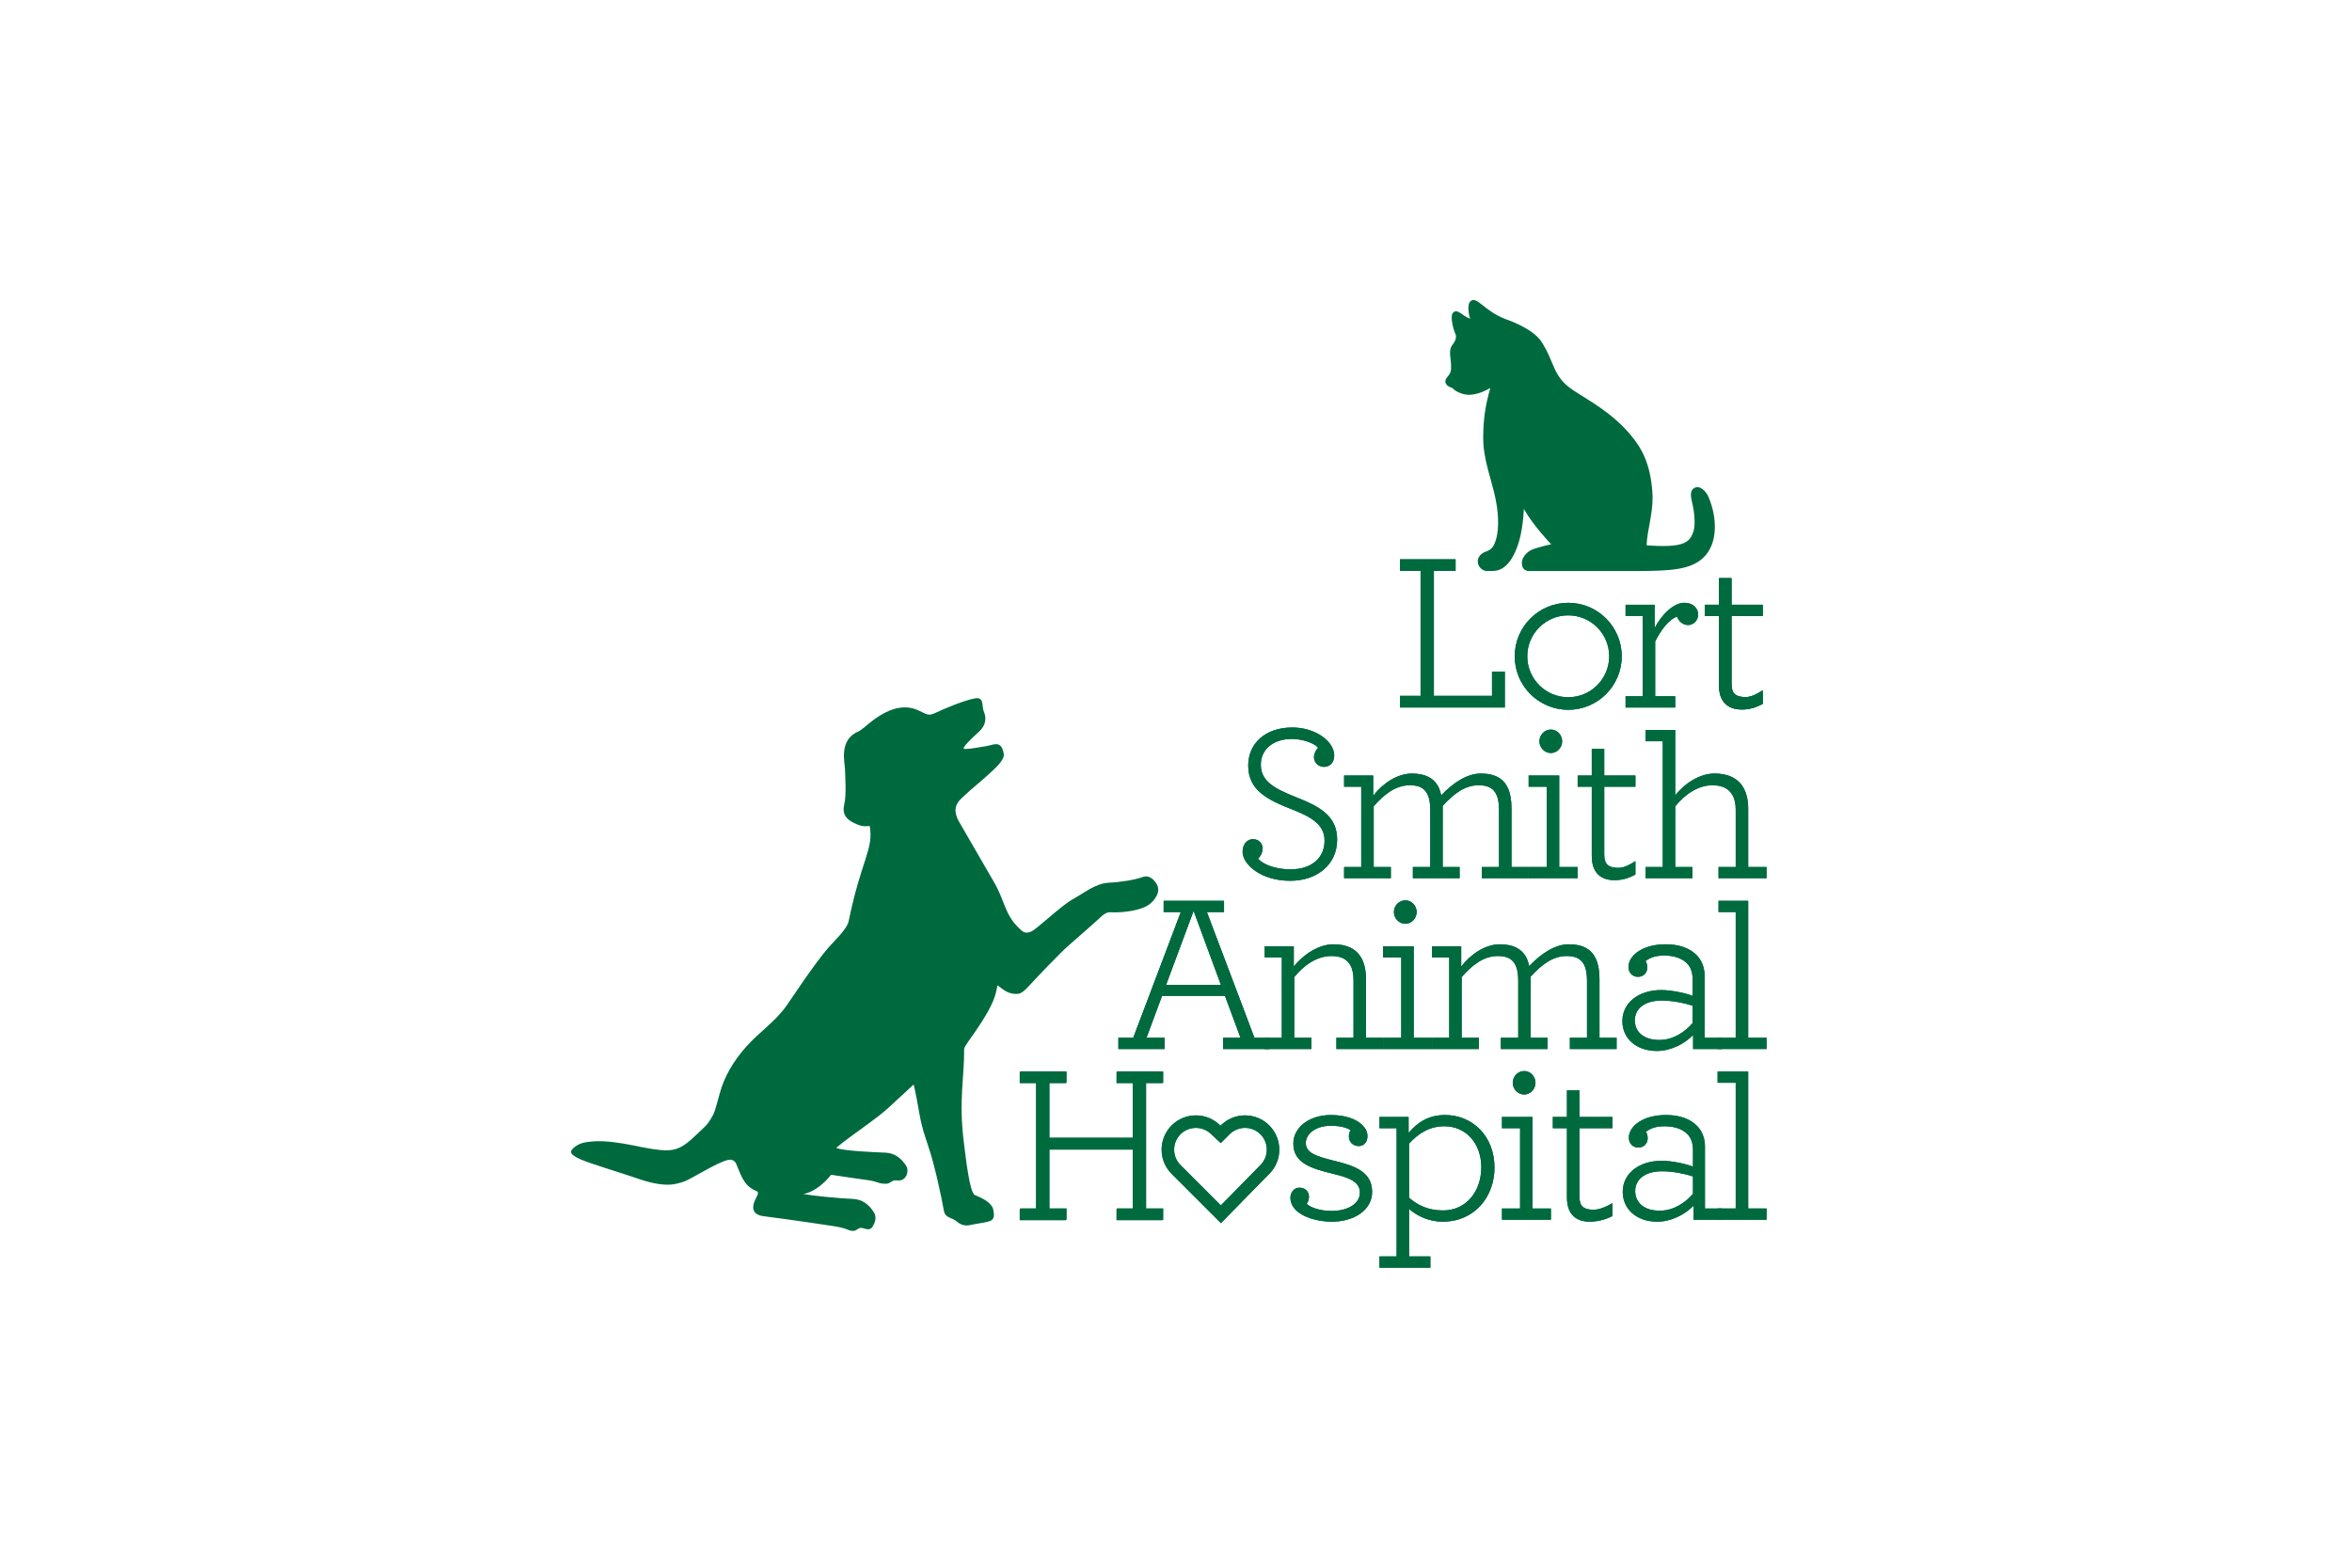 <?xml version="1.0" encoding="UTF-8"?>
<svg width="243px" height="162px" viewBox="0 0 243 162" version="1.1" xmlns="http://www.w3.org/2000/svg" xmlns:xlink="http://www.w3.org/1999/xlink">
    <title>Artboard Copy 10</title>
    <g id="Artboard-Copy-10" stroke="none" stroke-width="1" fill="none" fill-rule="evenodd">
        <g id="Group" transform="translate(59, 31)" fill="#006A3F">
            <polygon id="Fill-1" points="85.646 40.906 87.768 40.906 87.768 28.001 85.646 28.001 85.646 26.795 91.386 26.795 91.386 28.001 89.143 28.001 89.143 40.906 95.148 40.906 95.148 38.398 96.475 38.398 96.475 42.112 85.646 42.112"></polygon>
            <g id="Group-100">
                <path d="M116.448,32.503 C116.448,33.085 115.993,33.59 115.411,33.59 C114.855,33.59 114.425,33.186 114.273,32.731 C113.439,32.958 112.563,34.174 112.007,35.287 L112.007,40.949 L114.08,40.949 L114.08,42.112 L108.947,42.112 L108.947,40.949 L110.718,40.949 L110.718,32.655 L108.947,32.655 L108.947,31.492 L111.956,31.492 L111.956,33.894 C112.715,32.427 113.97,31.289 115.007,31.289 C115.942,31.289 116.448,31.871 116.448,32.503" id="Fill-2"></path>
                <path d="M118.854,41.151 C118.677,40.797 118.601,40.291 118.601,39.785 L118.601,32.655 L117.144,32.655 L117.144,31.492 L118.601,31.492 L118.601,28.744 L119.891,28.744 L119.891,31.492 L123.113,31.492 L123.113,32.655 L119.891,32.655 L119.891,39.618 C119.891,39.972 119.941,40.25 120.043,40.478 C120.245,40.857 120.649,41.034 121.358,41.034 C121.964,41.034 122.567,40.691 123.113,40.337 L123.113,41.733 C122.632,41.985 121.939,42.314 120.953,42.314 C119.916,42.314 119.208,41.909 118.854,41.151" id="Fill-4"></path>
                <path d="M105.708,58.794 C105.531,58.44 105.455,57.934 105.455,57.428 L105.455,50.298 L103.998,50.298 L103.998,49.135 L105.455,49.135 L105.455,46.387 L106.745,46.387 L106.745,49.135 L109.967,49.135 L109.967,50.298 L106.745,50.298 L106.745,57.261 C106.745,57.615 106.795,57.893 106.897,58.121 C107.099,58.5 107.503,58.677 108.212,58.677 C108.818,58.677 109.421,58.334 109.967,57.98 L109.967,59.376 C109.486,59.628 108.793,59.957 107.807,59.957 C106.77,59.957 106.062,59.552 105.708,58.794" id="Fill-6"></path>
                <path d="M103.143,94.083 C102.966,93.729 102.89,93.223 102.89,92.717 L102.89,85.587 L101.433,85.587 L101.433,84.424 L102.89,84.424 L102.89,81.676 L104.18,81.676 L104.18,84.424 L107.593,84.424 L107.593,85.587 L104.18,85.587 L104.18,92.591 C104.18,92.945 104.23,93.223 104.332,93.451 C104.534,93.83 104.938,94.007 105.647,94.007 C106.253,94.007 107.012,93.679 107.593,93.324 L107.593,94.665 C107.113,94.917 106.228,95.246 105.242,95.246 C104.205,95.246 103.497,94.841 103.143,94.083" id="Fill-8"></path>
                <path d="M69.379,57.019 C69.379,56.228 69.868,55.716 70.449,55.716 C71.031,55.716 71.45,56.135 71.45,56.67 C71.45,57.112 71.241,57.461 70.985,57.741 C71.496,58.322 72.753,58.834 74.335,58.834 C76.522,58.834 77.849,57.647 77.849,55.856 C77.849,54.134 76.313,53.366 74.498,52.645 C71.938,51.644 69.961,50.667 69.961,48.108 C69.961,45.804 71.753,44.175 74.521,44.175 C76.894,44.175 78.849,45.595 78.849,47.084 C78.849,47.828 78.361,48.247 77.802,48.247 C77.197,48.247 76.755,47.805 76.755,47.223 C76.755,46.851 76.964,46.502 77.174,46.269 C76.755,45.734 75.429,45.362 74.475,45.362 C72.497,45.362 71.264,46.479 71.264,48.015 C71.264,49.783 72.776,50.527 74.87,51.365 C77.29,52.319 79.151,53.273 79.151,55.763 C79.151,58.369 77.057,60.02 74.288,60.02 C71.31,60.02 69.379,58.345 69.379,57.019" id="Fill-10"></path>
                <path d="M79.867,58.592 L81.637,58.592 L81.637,50.298 L79.867,50.298 L79.867,49.135 L82.876,49.135 L82.876,51.234 C83.837,49.969 85.354,48.933 86.871,48.933 C88.262,48.933 89.122,49.413 89.577,50.248 C89.729,50.526 89.83,50.855 89.906,51.183 C91.119,49.894 92.586,48.933 93.977,48.933 C95.544,48.933 96.379,49.514 96.809,50.475 C97.062,51.057 97.163,51.765 97.163,52.549 L97.163,58.592 L98.932,58.592 L98.932,59.755 L94.103,59.755 L94.103,58.592 L95.873,58.592 L95.873,52.726 C95.873,52.094 95.797,51.588 95.645,51.209 C95.342,50.475 94.76,50.146 93.774,50.146 C92.333,50.146 91.195,51.031 90.057,52.271 L90.057,58.592 L91.802,58.592 L91.802,59.755 L86.972,59.755 L86.972,58.592 L88.768,58.592 L88.768,52.726 C88.768,52.094 88.692,51.588 88.54,51.209 C88.237,50.475 87.655,50.146 86.669,50.146 C85.152,50.146 83.963,51.133 82.926,52.321 L82.926,58.592 L84.697,58.592 L84.697,59.755 L79.867,59.755 L79.867,58.592 Z" id="Fill-12"></path>
                <path d="M98.933,58.592 L100.804,58.592 L100.804,50.298 L98.933,50.298 L98.933,49.135 L102.094,49.135 L102.094,58.592 L103.99,58.592 L103.99,59.755 L98.933,59.755 L98.933,58.592 Z M100.046,45.602 C100.046,44.944 100.577,44.388 101.234,44.388 C101.866,44.388 102.397,44.944 102.397,45.602 C102.397,46.259 101.866,46.816 101.234,46.816 C100.577,46.816 100.046,46.259 100.046,45.602 L100.046,45.602 Z" id="Fill-14"></path>
                <path d="M111.022,45.602 L111.022,44.439 L114.081,44.439 L114.081,51.183 C115.118,49.894 116.635,48.933 118.153,48.933 C119.468,48.933 120.353,49.363 120.909,50.071 C121.389,50.703 121.617,51.563 121.617,52.549 L121.617,58.592 L123.513,58.592 L123.513,59.755 L118.552,59.755 L118.552,58.592 L120.327,58.592 L120.327,52.726 C120.327,51.892 120.15,51.31 119.796,50.88 C119.392,50.374 118.734,50.147 117.925,50.147 C116.408,50.147 115.068,51.108 114.081,52.321 L114.081,58.592 L115.851,58.592 L115.851,59.755 L111.022,59.755 L111.022,58.592 L112.792,58.592 L112.792,45.602 L111.022,45.602 Z" id="Fill-16"></path>
                <path d="M56.545,76.238 L58.081,76.238 L62.993,63.249 L61.224,63.249 L61.224,62.085 L67.463,62.085 L67.463,63.249 L65.694,63.249 L70.605,76.238 L72.141,76.238 L72.141,77.402 L67.369,77.402 L67.369,76.238 L69.162,76.238 L67.556,71.908 L61.061,71.908 L59.455,76.238 L61.317,76.238 L61.317,77.402 L56.545,77.402 L56.545,76.238 Z M67.137,70.768 L64.32,63.133 L61.48,70.768 L67.137,70.768 Z" id="Fill-18"></path>
                <path d="M74.67,68.88 C75.656,67.616 77.275,66.579 78.766,66.579 C80.208,66.579 81.118,67.085 81.624,67.945 C81.978,68.551 82.129,69.31 82.129,70.195 L82.129,76.238 L83.899,76.238 L83.899,77.402 L79.07,77.402 L79.07,76.238 L80.84,76.238 L80.84,70.372 C80.84,69.74 80.764,69.234 80.562,68.83 C80.208,68.122 79.55,67.793 78.564,67.793 C77.047,67.793 75.707,68.754 74.72,69.968 L74.72,76.238 L76.491,76.238 L76.491,77.402 L71.661,77.402 L71.661,76.238 L73.431,76.238 L73.431,67.945 L71.661,67.945 L71.661,66.781 L74.67,66.781 L74.67,68.88 Z" id="Fill-20"></path>
                <path d="M83.9,76.239 L85.771,76.239 L85.771,67.945 L83.9,67.945 L83.9,66.782 L87.061,66.782 L87.061,76.239 L88.957,76.239 L88.957,77.402 L83.9,77.402 L83.9,76.239 Z M85.013,63.249 C85.013,62.591 85.543,62.035 86.201,62.035 C86.833,62.035 87.364,62.591 87.364,63.249 C87.364,63.906 86.833,64.463 86.201,64.463 C85.543,64.463 85.013,63.906 85.013,63.249 L85.013,63.249 Z" id="Fill-22"></path>
                <path d="M88.957,76.239 L90.727,76.239 L90.727,67.945 L88.957,67.945 L88.957,66.782 L91.966,66.782 L91.966,68.881 C92.927,67.616 94.444,66.58 95.961,66.58 C97.352,66.58 98.212,67.06 98.667,67.895 C98.819,68.173 98.92,68.502 98.996,68.83 C100.209,67.541 101.676,66.58 103.067,66.58 C104.634,66.58 105.469,67.161 105.899,68.122 C106.152,68.704 106.253,69.412 106.253,70.196 L106.253,76.239 L108.022,76.239 L108.022,77.402 L103.193,77.402 L103.193,76.239 L104.963,76.239 L104.963,70.373 C104.963,69.741 104.887,69.235 104.735,68.856 C104.432,68.122 103.85,67.793 102.864,67.793 C101.423,67.793 100.285,68.678 99.147,69.918 L99.147,76.239 L100.892,76.239 L100.892,77.402 L96.062,77.402 L96.062,76.239 L97.858,76.239 L97.858,70.373 C97.858,69.741 97.782,69.235 97.63,68.856 C97.327,68.122 96.745,67.793 95.759,67.793 C94.242,67.793 93.053,68.78 92.016,69.968 L92.016,76.239 L93.787,76.239 L93.787,77.402 L88.957,77.402 L88.957,76.239 Z" id="Fill-24"></path>
                <path d="M108.616,74.519 C108.616,72.597 110.335,71.308 112.636,71.308 C113.799,71.308 115.367,71.687 115.873,71.914 L115.873,70.145 C115.873,69.538 115.696,69.006 115.367,68.627 C114.887,68.096 114.077,67.742 112.94,67.742 C111.928,67.742 111.422,68.02 111.018,68.299 C111.119,68.501 111.195,68.703 111.195,68.981 C111.195,69.512 110.815,69.942 110.234,69.942 C109.627,69.942 109.248,69.487 109.248,68.931 C109.248,67.742 110.689,66.579 113.091,66.579 C114.533,66.579 115.645,67.009 116.328,67.742 C116.859,68.299 117.112,69.032 117.112,69.841 L117.112,76.238 L118.882,76.238 L118.882,77.402 L115.923,77.402 L115.923,75.96 C115.038,76.871 113.622,77.604 112.181,77.604 C110.032,77.604 108.616,76.289 108.616,74.519 M115.873,74.721 L115.873,72.926 C115.013,72.648 113.824,72.395 112.687,72.395 C110.815,72.395 109.905,73.305 109.905,74.443 C109.905,75.581 110.765,76.466 112.434,76.466 C113.875,76.466 115.064,75.657 115.873,74.721" id="Fill-26"></path>
                <polygon id="Fill-28" points="118.456 76.239 120.327 76.239 120.327 63.249 118.552 63.249 118.552 62.086 121.617 62.086 121.617 76.239 123.513 76.239 123.513 77.402 118.456 77.402"></polygon>
                <path d="M108.654,92.161 C108.654,90.239 110.373,88.95 112.674,88.95 C113.837,88.95 115.405,89.329 115.911,89.556 L115.911,87.787 C115.911,87.18 115.734,86.648 115.405,86.269 C114.925,85.738 114.115,85.384 112.978,85.384 C111.966,85.384 111.46,85.662 111.056,85.941 C111.157,86.143 111.233,86.346 111.233,86.623 C111.233,87.154 110.853,87.584 110.272,87.584 C109.665,87.584 109.286,87.129 109.286,86.573 C109.286,85.384 110.727,84.221 113.129,84.221 C114.571,84.221 115.683,84.651 116.366,85.384 C116.897,85.941 117.15,86.674 117.15,87.483 L117.15,93.88 L118.92,93.88 L118.92,95.044 L115.961,95.044 L115.961,93.602 C115.076,94.513 113.66,95.246 112.219,95.246 C110.07,95.246 108.654,93.931 108.654,92.161 M115.911,92.363 L115.911,90.568 C115.051,90.29 113.862,90.037 112.725,90.037 C110.853,90.037 109.943,90.947 109.943,92.085 C109.943,93.223 110.803,94.108 112.472,94.108 C113.913,94.108 115.102,93.299 115.911,92.363" id="Fill-30"></path>
                <polygon id="Fill-32" points="118.456 93.88 120.327 93.88 120.327 80.89 118.456 80.89 118.456 79.727 121.617 79.727 121.617 93.88 123.513 93.88 123.513 95.043 118.456 95.043"></polygon>
                <polygon id="Fill-34" points="46.412 93.88 48.092 93.88 48.092 80.891 46.412 80.891 46.412 79.727 51.182 79.727 51.182 80.891 49.419 80.891 49.419 86.571 58.08 86.571 58.08 80.891 56.4 80.891 56.4 79.727 61.171 79.727 61.171 80.891 59.407 80.891 59.407 93.88 61.171 93.88 61.171 95.044 56.4 95.044 56.4 93.88 58.08 93.88 58.08 87.758 49.419 87.758 49.419 93.88 51.184 93.88 51.184 95.044 46.412 95.044"></polygon>
                <path d="M81.373,87.433 C80.817,87.433 80.362,87.029 80.362,86.447 C80.362,86.27 80.387,86.017 80.539,85.79 C80.134,85.511 79.401,85.334 78.49,85.334 C76.872,85.334 75.911,86.219 75.911,87.104 C75.911,88.166 77.024,88.495 78.844,88.95 C80.791,89.431 82.764,90.012 82.764,92.161 C82.764,94.083 80.842,95.247 78.617,95.247 C77.099,95.247 75.633,94.791 74.9,94.058 C74.546,93.704 74.318,93.274 74.318,92.768 C74.318,92.212 74.697,91.731 75.254,91.731 C75.886,91.731 76.24,92.161 76.24,92.667 C76.24,92.92 76.164,93.148 76.012,93.4 C76.316,93.729 77.277,94.134 78.592,94.134 C80.235,94.134 81.499,93.4 81.499,92.237 C81.499,91.074 80.26,90.67 78.794,90.316 C76.392,89.734 74.622,89.178 74.622,87.155 C74.622,85.562 76.19,84.222 78.516,84.222 C80.007,84.222 81.145,84.652 81.752,85.258 C82.107,85.612 82.283,85.992 82.283,86.422 C82.283,87.029 81.904,87.433 81.373,87.433" id="Fill-36"></path>
                <path d="M83.522,98.836 L85.292,98.836 L85.292,85.586 L83.522,85.586 L83.522,84.423 L86.531,84.423 L86.531,86.067 C87.466,84.954 88.629,84.221 90.298,84.221 C93.105,84.221 95.406,86.37 95.406,89.657 C95.406,92.641 93.383,95.246 90.046,95.246 C88.756,95.246 87.492,94.74 86.581,93.931 L86.581,98.836 L88.781,98.836 L88.781,99.999 L83.522,99.999 L83.522,98.836 Z M94.041,89.683 C94.066,87.154 92.448,85.384 90.223,85.384 C88.68,85.384 87.517,86.143 86.581,87.179 L86.581,92.768 C87.441,93.526 88.528,94.082 90.096,94.082 C92.473,94.082 94.015,92.135 94.041,89.683 L94.041,89.683 Z" id="Fill-38"></path>
                <path d="M96.178,93.88 L98.049,93.88 L98.049,85.586 L96.178,85.586 L96.178,84.423 L99.339,84.423 L99.339,93.88 L101.235,93.88 L101.235,95.043 L96.178,95.043 L96.178,93.88 Z M97.291,80.89 C97.291,80.232 97.822,79.676 98.479,79.676 C99.111,79.676 99.642,80.232 99.642,80.89 C99.642,81.547 99.111,82.104 98.479,82.104 C97.822,82.104 97.291,81.547 97.291,80.89 L97.291,80.89 Z" id="Fill-40"></path>
                <path d="M103.024,31.29 C99.97,31.29 97.494,33.766 97.494,36.819 C97.494,39.874 99.97,42.349 103.024,42.349 C106.078,42.349 108.554,39.874 108.554,36.819 C108.554,33.766 106.078,31.29 103.024,31.29 M103.024,41.049 C100.688,41.049 98.794,39.156 98.794,36.819 C98.794,34.483 100.688,32.59 103.024,32.59 C105.36,32.59 107.254,34.483 107.254,36.819 C107.254,39.156 105.36,41.049 103.024,41.049" id="Fill-42"></path>
                <path d="M67.143,95.398 L62.052,90.307 C61.383,89.638 61.014,88.748 61.014,87.802 C61.014,86.856 61.383,85.966 62.052,85.297 C62.721,84.628 63.61,84.26 64.556,84.26 C65.502,84.26 66.392,84.628 67.061,85.297 L67.094,85.328 L67.125,85.297 C67.794,84.628 68.683,84.26 69.63,84.26 C70.576,84.26 71.465,84.628 72.134,85.297 C72.804,85.966 73.172,86.856 73.172,87.802 C73.172,88.748 72.804,89.638 72.134,90.307 L71.646,90.795 L67.143,95.398 Z M64.551,85.553 C63.975,85.553 63.402,85.773 62.965,86.209 C62.086,87.088 62.086,88.516 62.965,89.394 L67.133,93.563 L71.222,89.394 C72.099,88.516 72.099,87.088 71.222,86.209 C70.344,85.332 68.916,85.332 68.038,86.209 L67.123,87.124 L66.163,86.225 C65.715,85.776 65.132,85.553 64.551,85.553 L64.551,85.553 Z" id="Fill-44"></path>
                <polygon id="Fill-46" points="85.646 40.906 87.768 40.906 87.768 28.001 85.646 28.001 85.646 26.795 91.386 26.795 91.386 28.001 89.143 28.001 89.143 40.906 95.148 40.906 95.148 38.398 96.475 38.398 96.475 42.112 85.646 42.112"></polygon>
                <path d="M116.448,32.503 C116.448,33.085 115.993,33.59 115.411,33.59 C114.855,33.59 114.425,33.186 114.273,32.731 C113.439,32.958 112.563,34.174 112.007,35.287 L112.007,40.949 L114.08,40.949 L114.08,42.112 L108.947,42.112 L108.947,40.949 L110.718,40.949 L110.718,32.655 L108.947,32.655 L108.947,31.492 L111.956,31.492 L111.956,33.894 C112.715,32.427 113.97,31.289 115.007,31.289 C115.942,31.289 116.448,31.871 116.448,32.503" id="Fill-48"></path>
                <path d="M118.854,41.151 C118.677,40.797 118.601,40.291 118.601,39.785 L118.601,32.655 L117.144,32.655 L117.144,31.492 L118.601,31.492 L118.601,28.744 L119.891,28.744 L119.891,31.492 L123.113,31.492 L123.113,32.655 L119.891,32.655 L119.891,39.618 C119.891,39.972 119.941,40.25 120.043,40.478 C120.245,40.857 120.649,41.034 121.358,41.034 C121.964,41.034 122.567,40.691 123.113,40.337 L123.113,41.733 C122.632,41.985 121.939,42.314 120.953,42.314 C119.916,42.314 119.208,41.909 118.854,41.151" id="Fill-50"></path>
                <path d="M105.708,58.794 C105.531,58.44 105.455,57.934 105.455,57.428 L105.455,50.298 L103.998,50.298 L103.998,49.135 L105.455,49.135 L105.455,46.387 L106.745,46.387 L106.745,49.135 L109.967,49.135 L109.967,50.298 L106.745,50.298 L106.745,57.261 C106.745,57.615 106.795,57.893 106.897,58.121 C107.099,58.5 107.503,58.677 108.212,58.677 C108.818,58.677 109.421,58.334 109.967,57.98 L109.967,59.376 C109.486,59.628 108.793,59.957 107.807,59.957 C106.77,59.957 106.062,59.552 105.708,58.794" id="Fill-52"></path>
                <path d="M103.143,94.083 C102.966,93.729 102.89,93.223 102.89,92.717 L102.89,85.587 L101.433,85.587 L101.433,84.424 L102.89,84.424 L102.89,81.676 L104.18,81.676 L104.18,84.424 L107.593,84.424 L107.593,85.587 L104.18,85.587 L104.18,92.591 C104.18,92.945 104.23,93.223 104.332,93.451 C104.534,93.83 104.938,94.007 105.647,94.007 C106.253,94.007 107.012,93.679 107.593,93.324 L107.593,94.665 C107.113,94.917 106.228,95.246 105.242,95.246 C104.205,95.246 103.497,94.841 103.143,94.083" id="Fill-54"></path>
                <path d="M69.379,57.019 C69.379,56.228 69.868,55.716 70.449,55.716 C71.031,55.716 71.45,56.135 71.45,56.67 C71.45,57.112 71.241,57.461 70.985,57.741 C71.496,58.322 72.753,58.834 74.335,58.834 C76.522,58.834 77.849,57.647 77.849,55.856 C77.849,54.134 76.313,53.366 74.498,52.645 C71.938,51.644 69.961,50.667 69.961,48.108 C69.961,45.804 71.753,44.175 74.521,44.175 C76.894,44.175 78.849,45.595 78.849,47.084 C78.849,47.828 78.361,48.247 77.802,48.247 C77.197,48.247 76.755,47.805 76.755,47.223 C76.755,46.851 76.964,46.502 77.174,46.269 C76.755,45.734 75.429,45.362 74.475,45.362 C72.497,45.362 71.264,46.479 71.264,48.015 C71.264,49.783 72.776,50.527 74.87,51.365 C77.29,52.319 79.151,53.273 79.151,55.763 C79.151,58.369 77.057,60.02 74.288,60.02 C71.31,60.02 69.379,58.345 69.379,57.019" id="Fill-56"></path>
                <path d="M79.867,58.592 L81.637,58.592 L81.637,50.298 L79.867,50.298 L79.867,49.135 L82.876,49.135 L82.876,51.234 C83.837,49.969 85.354,48.933 86.871,48.933 C88.262,48.933 89.122,49.413 89.577,50.248 C89.729,50.526 89.83,50.855 89.906,51.183 C91.119,49.894 92.586,48.933 93.977,48.933 C95.544,48.933 96.379,49.514 96.809,50.475 C97.062,51.057 97.163,51.765 97.163,52.549 L97.163,58.592 L98.932,58.592 L98.932,59.755 L94.103,59.755 L94.103,58.592 L95.873,58.592 L95.873,52.726 C95.873,52.094 95.797,51.588 95.645,51.209 C95.342,50.475 94.76,50.146 93.774,50.146 C92.333,50.146 91.195,51.031 90.057,52.271 L90.057,58.592 L91.802,58.592 L91.802,59.755 L86.972,59.755 L86.972,58.592 L88.768,58.592 L88.768,52.726 C88.768,52.094 88.692,51.588 88.54,51.209 C88.237,50.475 87.655,50.146 86.669,50.146 C85.152,50.146 83.963,51.133 82.926,52.321 L82.926,58.592 L84.697,58.592 L84.697,59.755 L79.867,59.755 L79.867,58.592 Z" id="Fill-58"></path>
                <path d="M98.933,58.592 L100.804,58.592 L100.804,50.298 L98.933,50.298 L98.933,49.135 L102.094,49.135 L102.094,58.592 L103.99,58.592 L103.99,59.755 L98.933,59.755 L98.933,58.592 Z M100.046,45.602 C100.046,44.944 100.577,44.388 101.234,44.388 C101.866,44.388 102.397,44.944 102.397,45.602 C102.397,46.259 101.866,46.816 101.234,46.816 C100.577,46.816 100.046,46.259 100.046,45.602 L100.046,45.602 Z" id="Fill-60"></path>
                <path d="M111.022,45.602 L111.022,44.439 L114.081,44.439 L114.081,51.183 C115.118,49.894 116.635,48.933 118.153,48.933 C119.468,48.933 120.353,49.363 120.909,50.071 C121.389,50.703 121.617,51.563 121.617,52.549 L121.617,58.592 L123.513,58.592 L123.513,59.755 L118.552,59.755 L118.552,58.592 L120.327,58.592 L120.327,52.726 C120.327,51.892 120.15,51.31 119.796,50.88 C119.392,50.374 118.734,50.147 117.925,50.147 C116.408,50.147 115.068,51.108 114.081,52.321 L114.081,58.592 L115.851,58.592 L115.851,59.755 L111.022,59.755 L111.022,58.592 L112.792,58.592 L112.792,45.602 L111.022,45.602 Z" id="Fill-62"></path>
                <path d="M56.545,76.238 L58.081,76.238 L62.993,63.249 L61.224,63.249 L61.224,62.085 L67.463,62.085 L67.463,63.249 L65.694,63.249 L70.605,76.238 L72.141,76.238 L72.141,77.402 L67.369,77.402 L67.369,76.238 L69.162,76.238 L67.556,71.908 L61.061,71.908 L59.455,76.238 L61.317,76.238 L61.317,77.402 L56.545,77.402 L56.545,76.238 Z M67.137,70.768 L64.32,63.133 L61.48,70.768 L67.137,70.768 Z" id="Fill-64"></path>
                <path d="M74.67,68.88 C75.656,67.616 77.275,66.579 78.766,66.579 C80.208,66.579 81.118,67.085 81.624,67.945 C81.978,68.551 82.129,69.31 82.129,70.195 L82.129,76.238 L83.899,76.238 L83.899,77.402 L79.07,77.402 L79.07,76.238 L80.84,76.238 L80.84,70.372 C80.84,69.74 80.764,69.234 80.562,68.83 C80.208,68.122 79.55,67.793 78.564,67.793 C77.047,67.793 75.707,68.754 74.72,69.968 L74.72,76.238 L76.491,76.238 L76.491,77.402 L71.661,77.402 L71.661,76.238 L73.431,76.238 L73.431,67.945 L71.661,67.945 L71.661,66.781 L74.67,66.781 L74.67,68.88 Z" id="Fill-66"></path>
                <path d="M83.9,76.239 L85.771,76.239 L85.771,67.945 L83.9,67.945 L83.9,66.782 L87.061,66.782 L87.061,76.239 L88.957,76.239 L88.957,77.402 L83.9,77.402 L83.9,76.239 Z M85.013,63.249 C85.013,62.591 85.543,62.035 86.201,62.035 C86.833,62.035 87.364,62.591 87.364,63.249 C87.364,63.906 86.833,64.463 86.201,64.463 C85.543,64.463 85.013,63.906 85.013,63.249 L85.013,63.249 Z" id="Fill-68"></path>
                <path d="M88.957,76.239 L90.727,76.239 L90.727,67.945 L88.957,67.945 L88.957,66.782 L91.966,66.782 L91.966,68.881 C92.927,67.616 94.444,66.58 95.961,66.58 C97.352,66.58 98.212,67.06 98.667,67.895 C98.819,68.173 98.92,68.502 98.996,68.83 C100.209,67.541 101.676,66.58 103.067,66.58 C104.634,66.58 105.469,67.161 105.899,68.122 C106.152,68.704 106.253,69.412 106.253,70.196 L106.253,76.239 L108.022,76.239 L108.022,77.402 L103.193,77.402 L103.193,76.239 L104.963,76.239 L104.963,70.373 C104.963,69.741 104.887,69.235 104.735,68.856 C104.432,68.122 103.85,67.793 102.864,67.793 C101.423,67.793 100.285,68.678 99.147,69.918 L99.147,76.239 L100.892,76.239 L100.892,77.402 L96.062,77.402 L96.062,76.239 L97.858,76.239 L97.858,70.373 C97.858,69.741 97.782,69.235 97.63,68.856 C97.327,68.122 96.745,67.793 95.759,67.793 C94.242,67.793 93.053,68.78 92.016,69.968 L92.016,76.239 L93.787,76.239 L93.787,77.402 L88.957,77.402 L88.957,76.239 Z" id="Fill-70"></path>
                <path d="M108.616,74.519 C108.616,72.597 110.335,71.308 112.636,71.308 C113.799,71.308 115.367,71.687 115.873,71.914 L115.873,70.145 C115.873,69.538 115.696,69.006 115.367,68.627 C114.887,68.096 114.077,67.742 112.94,67.742 C111.928,67.742 111.422,68.02 111.018,68.299 C111.119,68.501 111.195,68.703 111.195,68.981 C111.195,69.512 110.815,69.942 110.234,69.942 C109.627,69.942 109.248,69.487 109.248,68.931 C109.248,67.742 110.689,66.579 113.091,66.579 C114.533,66.579 115.645,67.009 116.328,67.742 C116.859,68.299 117.112,69.032 117.112,69.841 L117.112,76.238 L118.882,76.238 L118.882,77.402 L115.923,77.402 L115.923,75.96 C115.038,76.871 113.622,77.604 112.181,77.604 C110.032,77.604 108.616,76.289 108.616,74.519 M115.873,74.721 L115.873,72.926 C115.013,72.648 113.824,72.395 112.687,72.395 C110.815,72.395 109.905,73.305 109.905,74.443 C109.905,75.581 110.765,76.466 112.434,76.466 C113.875,76.466 115.064,75.657 115.873,74.721" id="Fill-72"></path>
                <polygon id="Fill-74" points="118.456 76.239 120.327 76.239 120.327 63.249 118.552 63.249 118.552 62.086 121.617 62.086 121.617 76.239 123.513 76.239 123.513 77.402 118.456 77.402"></polygon>
                <path d="M108.654,92.161 C108.654,90.239 110.373,88.95 112.674,88.95 C113.837,88.95 115.405,89.329 115.911,89.556 L115.911,87.787 C115.911,87.18 115.734,86.648 115.405,86.269 C114.925,85.738 114.115,85.384 112.978,85.384 C111.966,85.384 111.46,85.662 111.056,85.941 C111.157,86.143 111.233,86.346 111.233,86.623 C111.233,87.154 110.853,87.584 110.272,87.584 C109.665,87.584 109.286,87.129 109.286,86.573 C109.286,85.384 110.727,84.221 113.129,84.221 C114.571,84.221 115.683,84.651 116.366,85.384 C116.897,85.941 117.15,86.674 117.15,87.483 L117.15,93.88 L118.92,93.88 L118.92,95.044 L115.961,95.044 L115.961,93.602 C115.076,94.513 113.66,95.246 112.219,95.246 C110.07,95.246 108.654,93.931 108.654,92.161 M115.911,92.363 L115.911,90.568 C115.051,90.29 113.862,90.037 112.725,90.037 C110.853,90.037 109.943,90.947 109.943,92.085 C109.943,93.223 110.803,94.108 112.472,94.108 C113.913,94.108 115.102,93.299 115.911,92.363" id="Fill-76"></path>
                <polygon id="Fill-78" points="118.456 93.88 120.327 93.88 120.327 80.89 118.456 80.89 118.456 79.727 121.617 79.727 121.617 93.88 123.513 93.88 123.513 95.043 118.456 95.043"></polygon>
                <polygon id="Fill-80" points="46.412 93.88 48.092 93.88 48.092 80.891 46.412 80.891 46.412 79.727 51.182 79.727 51.182 80.891 49.419 80.891 49.419 86.571 58.08 86.571 58.08 80.891 56.4 80.891 56.4 79.727 61.171 79.727 61.171 80.891 59.407 80.891 59.407 93.88 61.171 93.88 61.171 95.044 56.4 95.044 56.4 93.88 58.08 93.88 58.08 87.758 49.419 87.758 49.419 93.88 51.184 93.88 51.184 95.044 46.412 95.044"></polygon>
                <path d="M81.373,87.433 C80.817,87.433 80.362,87.029 80.362,86.447 C80.362,86.27 80.387,86.017 80.539,85.79 C80.134,85.511 79.401,85.334 78.49,85.334 C76.872,85.334 75.911,86.219 75.911,87.104 C75.911,88.166 77.024,88.495 78.844,88.95 C80.791,89.431 82.764,90.012 82.764,92.161 C82.764,94.083 80.842,95.247 78.617,95.247 C77.099,95.247 75.633,94.791 74.9,94.058 C74.546,93.704 74.318,93.274 74.318,92.768 C74.318,92.212 74.697,91.731 75.254,91.731 C75.886,91.731 76.24,92.161 76.24,92.667 C76.24,92.92 76.164,93.148 76.012,93.4 C76.316,93.729 77.277,94.134 78.592,94.134 C80.235,94.134 81.499,93.4 81.499,92.237 C81.499,91.074 80.26,90.67 78.794,90.316 C76.392,89.734 74.622,89.178 74.622,87.155 C74.622,85.562 76.19,84.222 78.516,84.222 C80.007,84.222 81.145,84.652 81.752,85.258 C82.107,85.612 82.283,85.992 82.283,86.422 C82.283,87.029 81.904,87.433 81.373,87.433" id="Fill-82"></path>
                <path d="M83.522,98.836 L85.292,98.836 L85.292,85.586 L83.522,85.586 L83.522,84.423 L86.531,84.423 L86.531,86.067 C87.466,84.954 88.629,84.221 90.298,84.221 C93.105,84.221 95.406,86.37 95.406,89.657 C95.406,92.641 93.383,95.246 90.046,95.246 C88.756,95.246 87.492,94.74 86.581,93.931 L86.581,98.836 L88.781,98.836 L88.781,99.999 L83.522,99.999 L83.522,98.836 Z M94.041,89.683 C94.066,87.154 92.448,85.384 90.223,85.384 C88.68,85.384 87.517,86.143 86.581,87.179 L86.581,92.768 C87.441,93.526 88.528,94.082 90.096,94.082 C92.473,94.082 94.015,92.135 94.041,89.683 L94.041,89.683 Z" id="Fill-84"></path>
                <path d="M96.178,93.88 L98.049,93.88 L98.049,85.586 L96.178,85.586 L96.178,84.423 L99.339,84.423 L99.339,93.88 L101.235,93.88 L101.235,95.043 L96.178,95.043 L96.178,93.88 Z M97.291,80.89 C97.291,80.232 97.822,79.676 98.479,79.676 C99.111,79.676 99.642,80.232 99.642,80.89 C99.642,81.547 99.111,82.104 98.479,82.104 C97.822,82.104 97.291,81.547 97.291,80.89 L97.291,80.89 Z" id="Fill-86"></path>
                <path d="M103.024,31.29 C99.97,31.29 97.494,33.766 97.494,36.819 C97.494,39.874 99.97,42.349 103.024,42.349 C106.078,42.349 108.554,39.874 108.554,36.819 C108.554,33.766 106.078,31.29 103.024,31.29 M103.024,41.049 C100.688,41.049 98.794,39.156 98.794,36.819 C98.794,34.483 100.688,32.59 103.024,32.59 C105.36,32.59 107.254,34.483 107.254,36.819 C107.254,39.156 105.36,41.049 103.024,41.049" id="Fill-88"></path>
                <path d="M67.143,95.398 L62.052,90.307 C61.383,89.638 61.014,88.748 61.014,87.802 C61.014,86.856 61.383,85.966 62.052,85.297 C62.721,84.628 63.61,84.26 64.556,84.26 C65.502,84.26 66.392,84.628 67.061,85.297 L67.094,85.328 L67.125,85.297 C67.794,84.628 68.683,84.26 69.63,84.26 C70.576,84.26 71.465,84.628 72.134,85.297 C72.804,85.966 73.172,86.856 73.172,87.802 C73.172,88.748 72.804,89.638 72.134,90.307 L71.646,90.795 L67.143,95.398 Z M64.551,85.553 C63.975,85.553 63.402,85.773 62.965,86.209 C62.086,87.088 62.086,88.516 62.965,89.394 L67.133,93.563 L71.222,89.394 C72.099,88.516 72.099,87.088 71.222,86.209 C70.344,85.332 68.916,85.332 68.038,86.209 L67.123,87.124 L66.163,86.225 C65.715,85.776 65.132,85.553 64.551,85.553 L64.551,85.553 Z" id="Fill-90"></path>
                <path d="M118.853,41.162 C118.676,40.807 118.6,40.302 118.6,39.795 L118.6,32.659 L117.141,32.659 L117.141,31.495 L118.6,31.495 L118.6,28.745 L119.891,28.745 L119.891,31.495 L123.115,31.495 L123.115,32.659 L119.891,32.659 L119.891,39.627 C119.891,39.982 119.941,40.26 120.043,40.488 C120.245,40.868 120.65,41.045 121.359,41.045 C121.966,41.045 122.569,40.702 123.115,40.347 L123.115,41.744 C122.635,41.997 121.94,42.326 120.953,42.326 C119.916,42.326 119.208,41.921 118.853,41.162" id="Fill-92"></path>
                <polygon id="Fill-94" points="46.35 93.935 48.032 93.935 48.032 80.935 46.35 80.935 46.35 79.77 51.125 79.77 51.125 80.935 49.36 80.935 49.36 86.62 58.028 86.62 58.028 80.935 56.346 80.935 56.346 79.77 61.122 79.77 61.122 80.935 59.356 80.935 59.356 93.935 61.122 93.935 61.122 95.1 56.346 95.1 56.346 93.935 58.028 93.935 58.028 87.808 49.36 87.808 49.36 93.935 51.126 93.935 51.126 95.1 46.35 95.1"></polygon>
                <path d="M117.492,20.297 C117.264,19.778 116.629,19.113 116.068,19.423 C115.506,19.71 115.707,20.439 115.889,21.216 C116.028,21.811 116.185,23.17 115.983,23.833 C115.607,25.068 115.008,25.632 111.131,25.354 C111.138,23.807 111.877,21.949 111.715,19.822 C111.504,17.026 110.718,15.405 109.413,13.875 C107.412,11.53 105.015,10.322 103.505,9.303 C101.368,7.861 101.687,6.518 100.251,4.303 C99.336,2.893 96.596,1.992 96.596,1.992 C94.335,1.153 93.585,-0.459 92.928,0.125 C92.537,0.472 92.767,1.612 92.892,1.944 C92.029,1.616 91.608,0.878 91.147,1.289 C90.749,1.645 91.199,3.161 91.334,3.428 C91.47,3.695 91.51,4.07 91.061,4.632 C90.607,5.2 90.909,6.034 90.92,6.709 C90.931,7.392 90.909,7.522 90.465,8.052 C90.277,8.275 90.287,8.601 90.492,8.792 C90.763,9.045 91.042,9.083 91.042,9.083 C91.479,9.579 92.311,9.808 92.773,9.799 C93.663,9.781 94.427,9.399 94.967,9.096 C94.968,9.098 94.967,9.097 94.969,9.098 C94.508,10.778 94.253,12.072 94.238,14.216 C94.221,16.478 95.138,18.644 95.53,20.621 C95.924,22.609 95.795,24.072 95.524,24.871 C95.374,25.311 95.189,25.783 94.554,25.984 C94.292,26.066 94.085,26.208 93.926,26.382 C93.358,27.004 93.838,28.009 94.68,28.009 C95.127,28.009 95.626,28.04 96.099,27.795 C96.663,27.503 97.121,26.923 97.487,26.156 C97.969,25.144 98.331,23.741 98.441,21.595 C99.459,23.388 101.253,25.236 101.263,25.243 C101.209,25.249 100.023,25.53 99.431,25.737 C98.769,25.97 98.037,26.68 98.285,27.532 C98.384,27.871 98.689,28.009 98.951,28.009 L104.765,28.009 L109.216,28.009 L110.255,28.009 L110.262,28.007 C113.642,27.993 115.588,27.863 116.89,26.714 C118.574,25.229 118.409,22.385 117.492,20.297" id="Fill-96"></path>
                <path d="M60.454,60.273 C60.33,60.081 59.823,59.348 59.072,59.625 C58.322,59.903 56.885,60.153 55.547,60.217 C54.209,60.281 53.029,61.261 51.901,61.884 C50.55,62.63 48.082,65.073 47.484,65.288 C46.886,65.503 46.696,65.304 46.303,64.934 C44.781,63.504 44.829,62.064 43.651,60.076 C42.926,58.839 40.241,54.18 40.241,54.18 C38.977,52.185 40.283,51.613 41.248,50.659 C41.411,50.498 42.256,49.834 43.237,48.928 C43.766,48.439 44.822,47.538 44.705,46.888 C44.447,45.457 43.686,45.965 42.916,46.099 C42.146,46.233 40.982,46.439 40.627,46.388 C40.271,46.335 41.475,45.226 42.153,44.603 C43.006,43.819 42.838,42.977 42.662,42.58 C42.396,41.975 42.731,41.007 41.743,41.166 C40.738,41.328 38.63,42.192 37.65,42.666 C36.856,43.051 36.711,42.768 35.832,42.385 C34.955,42.002 33.374,41.674 30.874,43.681 C30.661,43.852 29.922,44.495 29.696,44.586 C27.639,45.423 28.282,47.811 28.302,48.503 C28.325,49.296 28.459,51.133 28.224,52.134 C27.943,53.328 28.688,53.757 29.161,54.004 C30.051,54.469 30.362,54.383 30.856,54.356 C31.28,56.774 30.003,57.771 28.681,64.189 C28.506,65.04 27.12,66.296 26.542,66.974 C25.048,68.727 22.889,72.029 22.306,72.86 C21.064,74.631 19.467,75.604 18.041,77.223 C16.822,78.607 15.858,80.169 15.359,81.987 C15.173,82.666 15.039,83.176 14.865,83.742 C14.698,84.287 14.218,85.054 13.804,85.445 C13.353,85.871 12.96,86.261 12.441,86.727 C11.271,87.776 10.502,87.968 9.182,87.834 C7.742,87.689 6.782,87.394 5.352,87.165 C4.122,86.969 2.892,86.829 1.645,87.016 C1.021,87.111 0.471,87.332 0.063,87.835 C-0.242,88.271 0.637,88.642 0.992,88.808 C1.827,89.196 5.779,90.398 6.631,90.704 C9.833,91.851 10.862,91.331 11.604,91.122 C12.291,90.928 15.2,89.023 16.289,88.85 C16.845,88.761 17.048,89.237 17.048,89.237 C17.347,89.91 17.581,90.717 18.127,91.375 C18.325,91.614 18.73,91.911 19.021,92.018 C19.332,92.132 19.369,92.269 19.252,92.511 C19.148,92.727 19.038,92.94 18.947,93.16 C18.608,93.974 18.939,94.549 19.807,94.666 C20.606,94.773 21.406,94.874 22.205,94.988 C23.871,95.226 25.539,95.456 27.203,95.717 C27.692,95.794 28.181,95.897 28.636,96.091 C29.076,96.279 29.378,96.194 29.557,96.047 C29.72,95.912 29.927,95.845 30.128,95.908 C30.532,96.036 30.907,96.126 31.122,95.802 C31.449,95.309 31.583,94.74 31.281,94.266 C30.781,93.482 30.1,92.934 29.124,92.894 C27.898,92.844 24.828,92.576 24.001,92.37 C24.102,92.356 24.272,92.322 24.311,92.311 C25.222,92.054 26.237,91.223 26.861,90.396 C28.133,90.586 29.404,90.783 30.679,90.954 C31.694,91.09 31.771,91.358 32.616,91.32 C32.901,91.307 33.173,91.016 33.372,90.987 C33.608,90.953 33.94,91.02 34.111,90.957 C34.804,90.703 34.874,89.867 34.629,89.482 C34.13,88.698 33.449,88.151 32.472,88.111 C31.277,88.062 28.045,87.933 27.395,87.611 C29.038,86.241 31.608,84.592 32.873,83.403 C34.564,81.815 35.295,81.184 35.396,81.068 C35.428,81.207 35.588,81.78 35.997,84.127 C36.133,84.905 36.325,85.672 36.57,86.422 L36.972,87.656 C37.529,89.283 38.225,92.463 38.513,94.084 C38.663,94.923 39.32,94.756 39.867,95.24 C40.488,95.789 41.138,95.618 41.28,95.582 C41.795,95.456 42.754,95.364 43.252,95.189 C43.756,95.012 43.724,94.579 43.638,94.073 C43.526,93.408 42.813,92.934 41.727,92.498 C41.163,92.272 40.757,88.414 40.581,87.036 C40.025,82.694 40.661,80.039 40.608,77.397 C40.604,77.177 41.49,75.995 41.766,75.595 C43.834,72.595 43.865,71.715 44.059,70.822 C44.808,71.382 45.111,71.627 45.765,71.695 C46.281,71.749 46.561,71.713 47.333,70.859 C48.105,70.005 50.599,67.412 51.315,66.784 C52.031,66.156 54.4,64.084 54.682,63.801 C54.963,63.519 55.354,63.23 55.755,63.27 C56.156,63.308 57.682,63.289 58.868,62.885 C59.226,62.763 60.051,62.485 60.525,61.516 C60.822,60.911 60.579,60.465 60.454,60.273" id="Fill-98"></path>
            </g>
        </g>
    </g>
</svg>